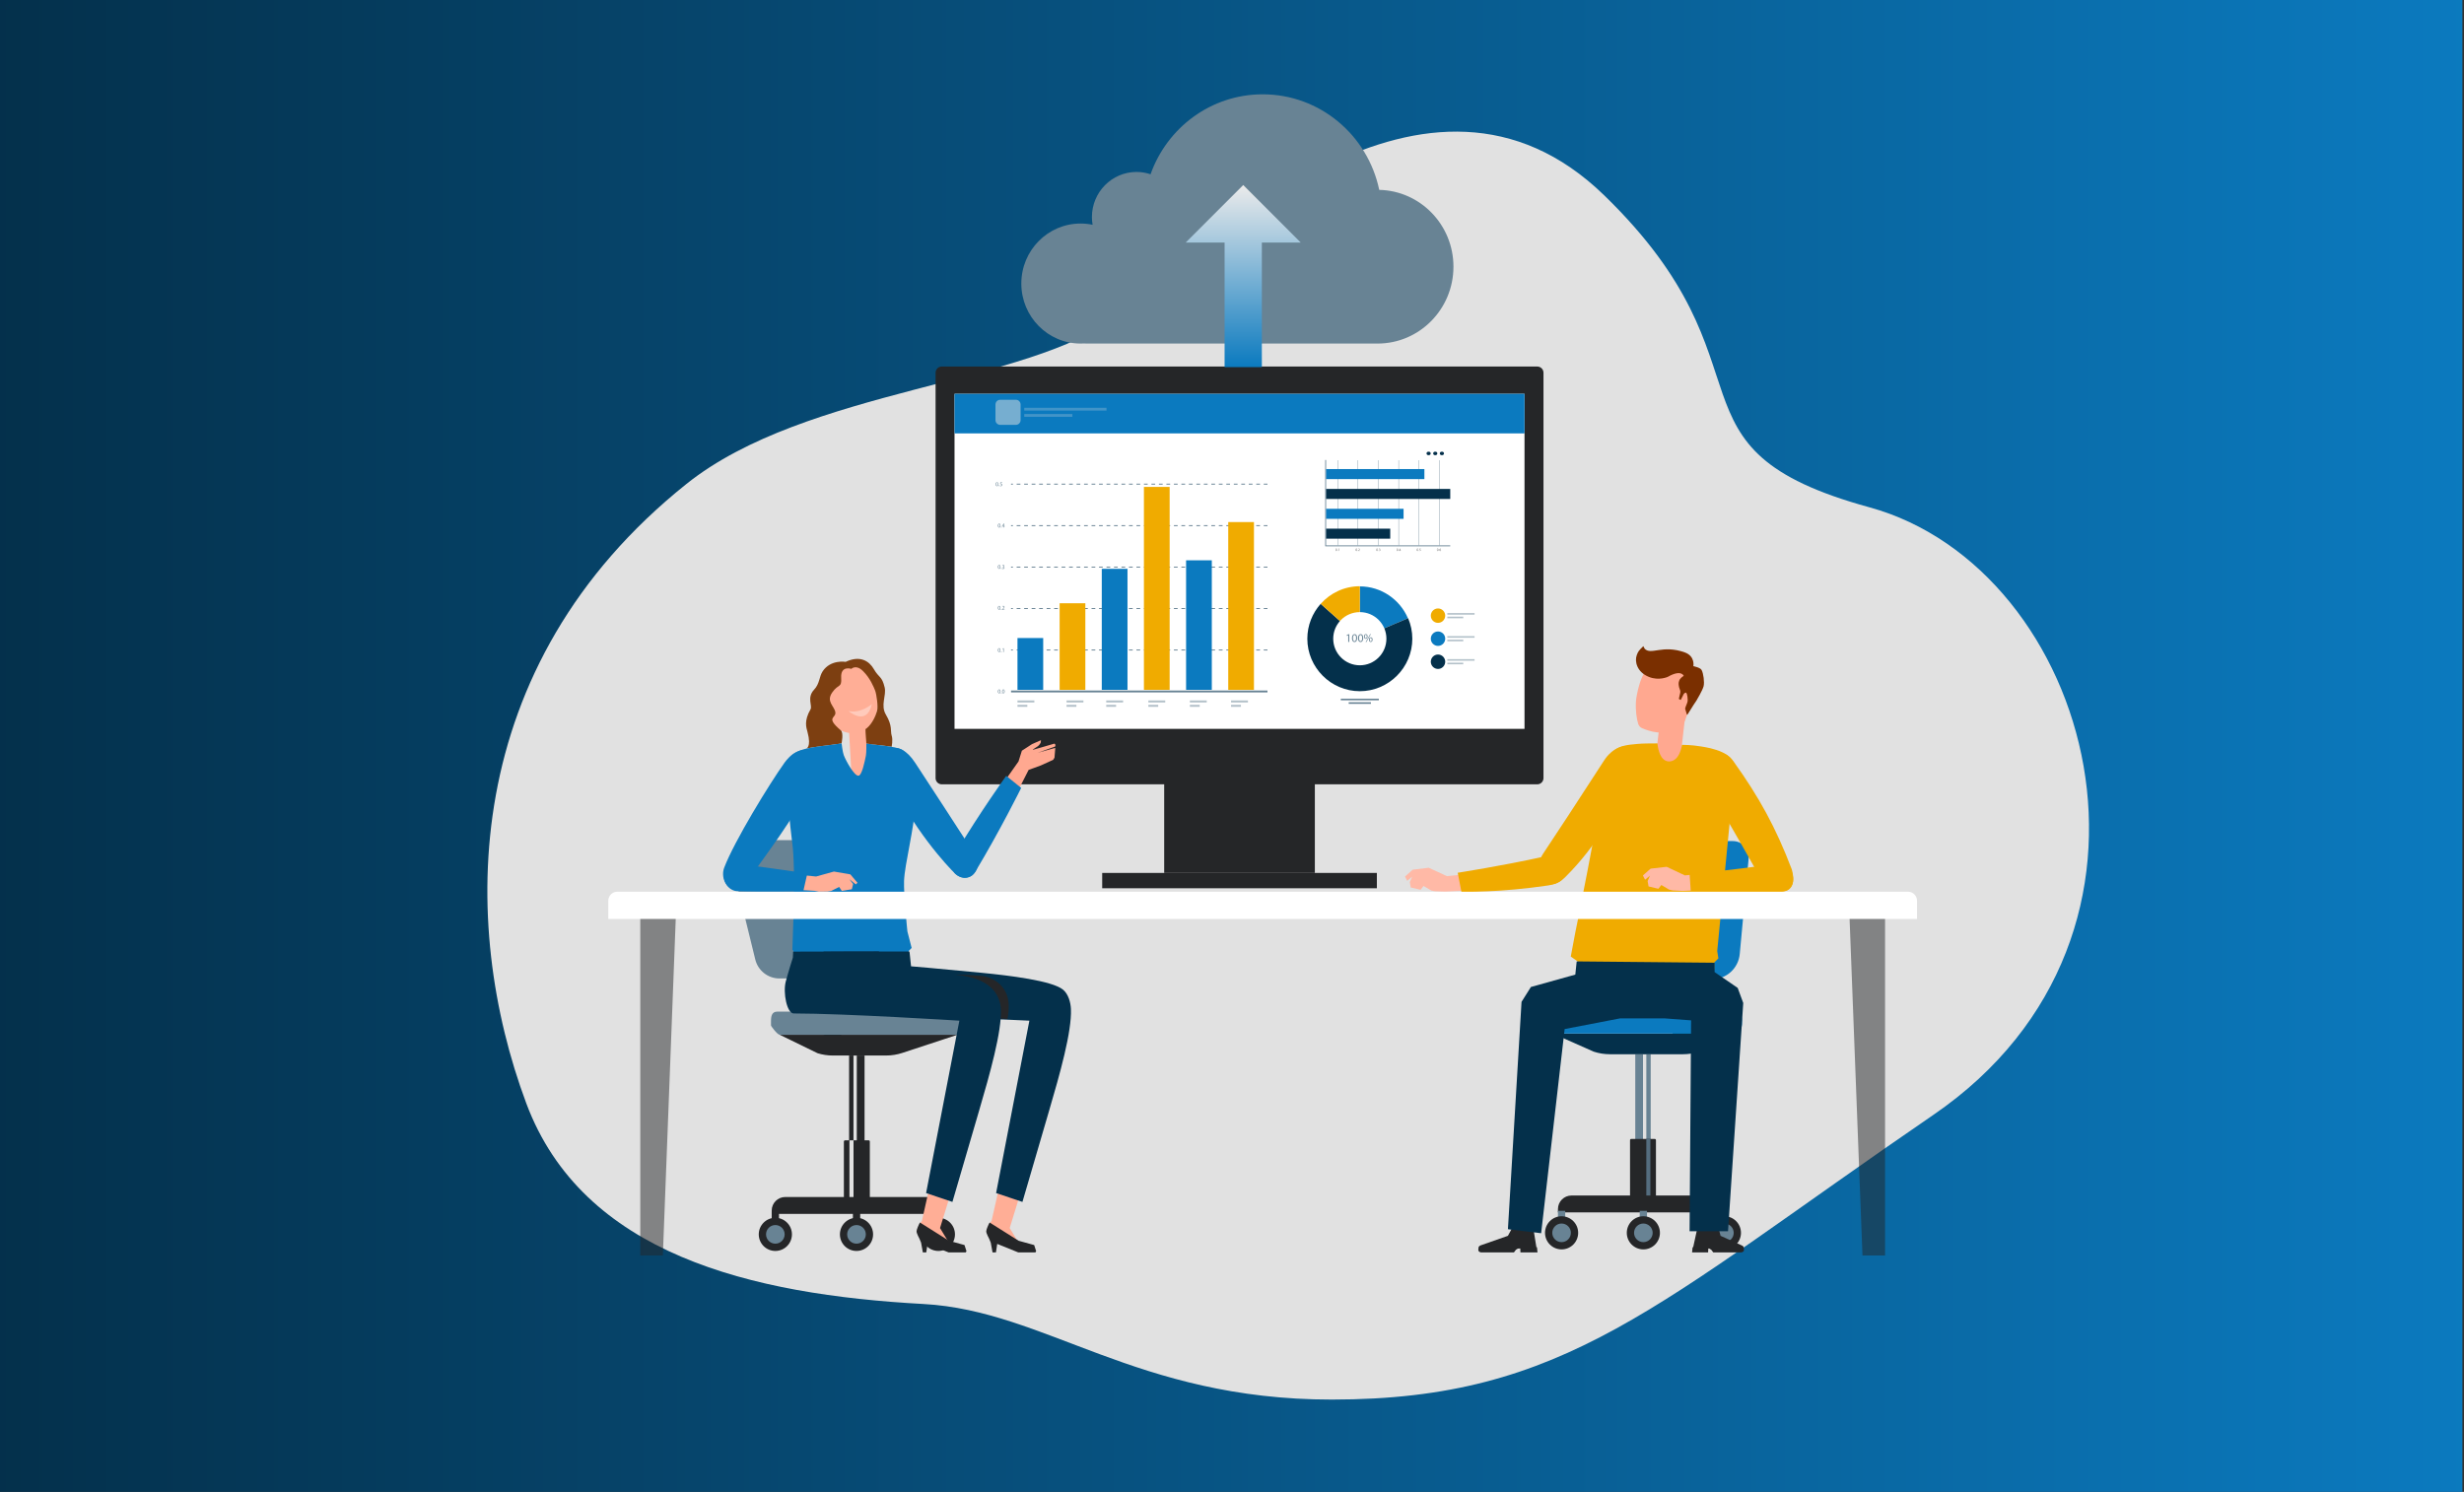 <?xml version="1.0" encoding="UTF-8" standalone="no"?>
<!DOCTYPE svg PUBLIC "-//W3C//DTD SVG 1.1//EN" "http://www.w3.org/Graphics/SVG/1.1/DTD/svg11.dtd">
<svg width="100%" height="100%" viewBox="0 0 1080 654" version="1.1" xmlns="http://www.w3.org/2000/svg" xmlns:xlink="http://www.w3.org/1999/xlink" xml:space="preserve" xmlns:serif="http://www.serif.com/" style="fill-rule:evenodd;clip-rule:evenodd;stroke-linejoin:round;stroke-miterlimit:2;">
    <rect x="0" y="0" width="1080" height="654" fill="#333333" stroke="none"/>
    <g transform="matrix(0.506,0,0,1.09,0,0)">
        <rect x="0" y="0" width="2133" height="600" style="fill:url(#_Linear1);"/>
    </g>
    <g transform="matrix(9.201,0,0,9.201,-6323.38,-2224.19)">
        <g transform="matrix(0.901,0,0,0.996,73.776,1.25)">
            <path d="M729.715,303.827C720.578,303.376 711.685,301.448 708.704,294.222C705.178,285.675 705.126,273.315 717.171,264.601C723.51,260.015 735.277,259.866 739.97,256.54C744.663,253.213 756.347,242.575 765.7,250.795C775.053,259.015 768.351,262.895 779.719,265.716C791.446,268.626 797.064,286.132 783.099,294.78C768.408,303.877 763.682,308.398 751.289,308.398C740.935,308.397 736.164,304.146 729.715,303.827Z" style="fill:rgb(225,225,225);fill-rule:nonzero;"/>
        </g>
        <g transform="matrix(0.762,0,0,0.762,179.892,73.881)">
            <g>
                <g>
                    <g>
                        <g>
                            <g transform="matrix(-1,-1.22465e-16,1.22465e-16,-1,1438.78,581.63)">
                                <rect x="718.908" y="286.275" width="0.966" height="9.081" style="fill:rgb(37,38,40);"/>
                            </g>
                            <g transform="matrix(-1,-1.22465e-16,1.22465e-16,-1,1438.57,581.63)">
                                <rect x="719.183" y="286.275" width="0.208" height="9.081" style="fill:rgb(225,225,225);"/>
                            </g>
                        </g>
                        <g>
                            <path d="M718.579,295.232L720.202,295.232L720.202,291.653C720.202,291.611 720.168,291.576 720.125,291.576L718.656,291.576C718.614,291.576 718.579,291.61 718.579,291.653L718.579,295.232Z" style="fill:rgb(37,38,40);fill-rule:nonzero;"/>
                            <g transform="matrix(-1,-1.22465e-16,1.22465e-16,-1,1438.11,586.809)">
                                <rect x="718.928" y="291.577" width="0.255" height="3.655" style="fill:rgb(225,225,225);"/>
                            </g>
                        </g>
                    </g>
                    <g>
                        <path d="M724.715,296.178L724.715,295.968C724.715,295.5 724.336,295.121 723.868,295.121L714.915,295.121C714.447,295.121 714.068,295.5 714.068,295.968L714.068,296.178L724.715,296.178Z" style="fill:rgb(37,38,40);fill-rule:nonzero;"/>
                        <g>
                            <g>
                                <g transform="matrix(-1,-1.22465e-16,1.22465e-16,-1,1448.97,593.315)">
                                    <rect x="724.259" y="296.081" width="0.455" height="1.154" style="fill:rgb(37,38,40);"/>
                                </g>
                                <g transform="matrix(-1,-1.22465e-16,1.22465e-16,-1,1428.59,593.315)">
                                    <rect x="714.068" y="296.081" width="0.455" height="1.154" style="fill:rgb(37,38,40);"/>
                                </g>
                                <g transform="matrix(-1,-1.22465e-16,1.22465e-16,-1,1438.74,593.315)">
                                    <rect x="719.141" y="296.081" width="0.455" height="1.154" style="fill:rgb(37,38,40);"/>
                                </g>
                            </g>
                            <g>
                                <path d="M713.258,297.457C713.258,298.03 713.722,298.494 714.295,298.494C714.868,298.494 715.332,298.03 715.332,297.457C715.332,296.884 714.868,296.42 714.295,296.42C713.723,296.42 713.258,296.884 713.258,297.457Z" style="fill:rgb(37,38,40);fill-rule:nonzero;"/>
                            </g>
                            <g>
                                <g>
                                    <path d="M713.713,297.457C713.713,297.779 713.974,298.039 714.295,298.039C714.616,298.039 714.877,297.778 714.877,297.457C714.877,297.135 714.616,296.874 714.295,296.874C713.974,296.874 713.713,297.135 713.713,297.457Z" style="fill:rgb(104,131,148);fill-rule:nonzero;"/>
                                </g>
                            </g>
                            <g>
                                <path d="M723.45,297.457C723.45,298.03 723.914,298.494 724.487,298.494C725.06,298.494 725.524,298.03 725.524,297.457C725.524,296.884 725.06,296.42 724.487,296.42C723.914,296.42 723.45,296.884 723.45,297.457Z" style="fill:rgb(37,38,40);fill-rule:nonzero;"/>
                            </g>
                            <g>
                                <path d="M723.905,297.457C723.905,297.779 724.166,298.039 724.487,298.039C724.809,298.039 725.069,297.778 725.069,297.457C725.069,297.135 724.808,296.874 724.487,296.874C724.165,296.875 723.905,297.135 723.905,297.457Z" style="fill:rgb(37,38,40);fill-rule:nonzero;"/>
                            </g>
                            <g>
                                <path d="M718.331,297.457C718.331,298.03 718.795,298.494 719.368,298.494C719.941,298.494 720.405,298.03 720.405,297.457C720.405,296.884 719.941,296.42 719.368,296.42C718.795,296.42 718.331,296.884 718.331,297.457Z" style="fill:rgb(37,38,40);fill-rule:nonzero;"/>
                            </g>
                            <g>
                                <path d="M718.786,297.457C718.786,297.779 719.047,298.039 719.368,298.039C719.69,298.039 719.951,297.778 719.951,297.457C719.951,297.135 719.69,296.874 719.368,296.874C719.046,296.875 718.786,297.135 718.786,297.457Z" style="fill:rgb(104,131,148);fill-rule:nonzero;"/>
                            </g>
                        </g>
                    </g>
                </g>
                <g>
                    <g>
                        <g>
                            <g>
                                <path d="M717.737,284.414L718.58,285.16L717.569,285.16L716.929,284.628C716.64,284.388 716.442,284.057 716.368,283.689C716.185,282.787 715.663,280.773 715.328,279.011C715.065,277.629 714.787,276.668 714.899,276.427C715.045,276.113 715.565,276.002 715.731,276.245C715.853,276.423 716.088,277.75 716.288,278.909C716.506,280.176 717.051,282.593 717.207,283.47C717.272,283.834 717.459,284.167 717.737,284.414Z" style="fill:rgb(0,72,100);fill-rule:nonzero;"/>
                            </g>
                            <g>
                                <g>
                                    <path d="M717.566,284.414L718.58,285.16L717.569,285.16L716.758,284.628C716.469,284.388 716.271,284.057 716.197,283.689C716.014,282.787 715.492,280.773 715.157,279.011C714.894,277.629 714.615,276.668 714.728,276.427C714.874,276.113 715.394,276.002 715.559,276.245C715.681,276.423 715.916,277.75 716.116,278.909C716.334,280.176 716.879,282.593 717.035,283.47C717.1,283.834 717.287,284.167 717.566,284.414Z" style="fill:rgb(0,97,130);fill-rule:nonzero;"/>
                                </g>
                            </g>
                        </g>
                        <g>
                            <g>
                                <path d="M717.532,281.457L714.552,281.457C713.824,281.457 713.193,280.952 713.033,280.241L711.571,274.275C711.411,273.43 711.982,272.808 713.044,272.808L716.754,272.808C717.751,272.808 718.351,272.943 718.459,273.816C718.644,275.313 718.6,275.931 719.049,280.241C719.127,280.966 718.261,281.457 717.532,281.457Z" style="fill:rgb(104,131,148);fill-rule:nonzero;"/>
                            </g>
                        </g>
                    </g>
                    <g>
                        <path d="M714.573,284.98L725.834,284.98C726.158,284.98 726.421,284.717 726.421,284.393L726.421,284.118C726.421,283.794 726.158,283.531 725.834,283.531L714.412,283.531C714.088,283.531 714.023,283.794 714.023,284.118L714.023,284.393C714.024,284.444 714.428,284.98 714.573,284.98Z" style="fill:rgb(104,131,148);fill-rule:nonzero;"/>
                        <path d="M717.891,286.275L721.216,286.275C721.562,286.275 721.905,286.22 722.233,286.112L725.674,284.98L714.573,284.98L716.937,286.132C717.246,286.227 717.568,286.275 717.891,286.275Z" style="fill:rgb(37,38,40);fill-rule:nonzero;"/>
                    </g>
                </g>
            </g>
            <g>
                <g>
                    <rect x="770.391" y="276.364" width="1.335" height="8.999" style="fill:rgb(0,97,130);"/>
                    <path d="M772.859,281.502L769.051,281.502C768.155,281.502 767.407,280.82 767.324,279.928L766.767,273.946C766.713,273.367 767.168,272.868 767.749,272.868L774.16,272.868C774.741,272.868 775.196,273.368 775.142,273.946L774.585,279.928C774.503,280.82 773.754,281.502 772.859,281.502Z" style="fill:rgb(11,122,191);fill-rule:nonzero;"/>
                </g>
                <g>
                    <g>
                        <g>
                            <rect x="768.054" y="286.194" width="0.965" height="9.069" style="fill:rgb(104,131,148);"/>
                            <rect x="768.537" y="286.194" width="0.208" height="9.069" style="fill:rgb(225,225,225);"/>
                        </g>
                        <g>
                            <path d="M769.347,295.14L767.727,295.14L767.727,291.566C767.727,291.524 767.761,291.49 767.804,291.49L769.271,291.49C769.313,291.49 769.347,291.524 769.347,291.566L769.347,295.14Z" style="fill:rgb(37,38,40);fill-rule:nonzero;"/>
                            <rect x="768.745" y="291.489" width="0.254" height="3.651" style="fill:rgb(84,109,127);"/>
                        </g>
                    </g>
                    <g>
                        <path d="M763.221,296.084L763.221,295.874C763.221,295.407 763.6,295.028 764.067,295.028L773.008,295.028C773.475,295.028 773.854,295.407 773.854,295.874L773.854,296.084L763.221,296.084Z" style="fill:rgb(37,38,40);fill-rule:nonzero;"/>
                        <g>
                            <g>
                                <g>
                                    <rect x="763.221" y="295.987" width="0.454" height="1.152" style="fill:rgb(104,131,148);"/>
                                    <rect x="773.399" y="295.987" width="0.454" height="1.152" style="fill:rgb(47,79,105);"/>
                                    <rect x="768.333" y="295.987" width="0.454" height="1.152" style="fill:rgb(104,131,148);"/>
                                </g>
                            </g>
                            <g>
                                <g>
                                    <path d="M774.662,297.361C774.662,297.933 774.198,298.397 773.626,298.397C773.054,298.397 772.59,297.933 772.59,297.361C772.59,296.789 773.054,296.325 773.626,296.325C774.198,296.325 774.662,296.789 774.662,297.361Z" style="fill:rgb(37,38,40);fill-rule:nonzero;"/>
                                </g>
                            </g>
                            <g>
                                <path d="M774.208,297.361C774.208,297.682 773.948,297.943 773.626,297.943C773.305,297.943 773.044,297.683 773.044,297.361C773.044,297.04 773.305,296.779 773.626,296.779C773.947,296.78 774.208,297.04 774.208,297.361Z" style="fill:rgb(104,131,148);fill-rule:nonzero;"/>
                            </g>
                            <g>
                                <g>
                                    <path d="M764.484,297.361C764.484,297.933 764.02,298.397 763.448,298.397C762.876,298.397 762.412,297.933 762.412,297.361C762.412,296.789 762.876,296.325 763.448,296.325C764.02,296.326 764.484,296.789 764.484,297.361Z" style="fill:rgb(37,38,40);fill-rule:nonzero;"/>
                                </g>
                            </g>
                            <g>
                                <path d="M764.029,297.361C764.029,297.682 763.769,297.943 763.447,297.943C763.126,297.943 762.865,297.683 762.865,297.361C762.865,297.04 763.125,296.779 763.447,296.779C763.769,296.78 764.029,297.04 764.029,297.361Z" style="fill:rgb(104,131,148);fill-rule:nonzero;"/>
                            </g>
                            <g>
                                <g>
                                    <path d="M769.596,297.361C769.596,297.933 769.132,298.397 768.56,298.397C767.988,298.397 767.524,297.933 767.524,297.361C767.524,296.789 767.988,296.325 768.56,296.325C769.132,296.326 769.596,296.789 769.596,297.361Z" style="fill:rgb(37,38,40);fill-rule:nonzero;"/>
                                </g>
                            </g>
                            <g>
                                <path d="M769.142,297.361C769.142,297.682 768.882,297.943 768.56,297.943C768.239,297.943 767.978,297.683 767.978,297.361C767.978,297.04 768.238,296.779 768.56,296.779C768.881,296.78 769.142,297.04 769.142,297.361Z" style="fill:rgb(104,131,148);fill-rule:nonzero;"/>
                            </g>
                        </g>
                    </g>
                    <g>
                        <path d="M771.039,286.194L766.466,286.194C766.121,286.194 765.778,286.139 765.45,286.031L762.905,284.901L774.169,284.901L771.992,286.051C771.683,286.146 771.362,286.194 771.039,286.194Z" style="fill:rgb(4,48,75);fill-rule:nonzero;"/>
                        <path d="M774.139,283.454L762.935,283.454C762.611,283.454 762.349,283.716 762.349,284.04L762.349,284.314C762.349,284.638 762.611,284.9 762.935,284.9L774.139,284.9C774.463,284.9 774.725,284.638 774.725,284.314L774.725,284.04C774.725,283.717 774.462,283.454 774.139,283.454Z" style="fill:rgb(11,122,191);fill-rule:nonzero;"/>
                    </g>
                </g>
            </g>
            <g>
                <g>
                    <g>
                        <path d="M763.699,275.099C765.696,273.106 766.733,271.077 767.963,268.686C768.54,267.563 768.2,267.26 767.713,266.992C767.365,266.8 766.607,267.049 766.109,267.821C764.153,270.851 763.336,272.078 762.281,273.673C761.837,274.345 762.02,275.128 762.396,275.421C762.899,275.815 763.461,275.336 763.699,275.099Z" style="fill:rgb(240,171,0);fill-rule:nonzero;"/>
                        <path d="M757.268,274.959L756.282,275.059L755.14,274.534L754.139,274.657L753.659,275.086L753.797,275.353L754.105,275.093L753.957,275.435L754.018,275.769L754.636,275.912L754.817,275.674L755.305,275.958L755.532,276.008L756.164,276.032L757.41,275.966L757.268,274.959Z" style="fill:rgb(255,185,166);fill-rule:nonzero;"/>
                        <path d="M757.187,276.049C757.187,276.049 759.668,276.081 762.616,275.64C762.931,275.593 763.252,275.482 763.434,275.322C763.686,275.102 763.734,274.736 763.67,274.408C763.565,273.865 763.1,273.672 762.3,273.848C759.675,274.427 756.955,274.847 756.955,274.847L757.187,276.049Z" style="fill:rgb(240,171,0);fill-rule:nonzero;"/>
                    </g>
                    <g>
                        <g>
                            <g>
                                <g>
                                    <g>
                                        <path d="M771.17,265.087L769.648,264.891L769.232,268.583L770.754,268.779L771.17,265.087Z" style="fill:rgb(255,168,144);fill-rule:nonzero;"/>
                                    </g>
                                </g>
                                <path id="XMLID_00000142134992469753990240000011167601015975817661_" d="M768.321,263.045C768.18,263.509 768.107,263.968 768.098,264.112C768.061,264.691 768.138,265.229 768.239,265.542C768.279,265.666 768.37,265.766 768.491,265.815C768.702,265.902 769.062,266.033 769.392,266.067C770.522,266.184 770.877,266.118 771.154,265.355C771.212,265.196 771.98,263.138 771.944,262.981C771.893,262.76 771.577,262.395 771.397,262.257C770.465,261.541 769.909,261.413 769.25,261.672C768.884,261.816 768.521,262.385 768.321,263.045Z" style="fill:rgb(255,168,144);fill-rule:nonzero;"/>
                            </g>
                        </g>
                        <g>
                            <path d="M770.091,262.597C770.937,262.115 771.085,262.538 771.085,262.538C771.085,262.538 770.97,262.595 770.861,262.728C770.817,262.781 770.785,262.874 770.772,262.936C770.754,263.02 770.774,263.195 770.793,263.246C770.852,263.407 770.891,263.503 770.862,263.607C770.828,263.729 770.815,263.827 770.779,263.979L770.898,264.044L771.09,263.66C771.09,263.66 771.185,263.573 771.22,263.584C771.316,263.615 771.345,264.037 771.325,264.136C771.296,264.277 771.195,264.453 771.17,264.586L771.285,264.97L771.318,264.959L771.703,264.345L771.878,264.084C771.878,264.084 772.272,263.425 772.328,263.178C772.385,262.93 772.32,262.391 772.199,262.167C772.117,262.015 771.686,261.931 771.686,261.931C771.686,261.931 771.809,261.306 771.149,261.07C769.747,260.568 769.046,261.258 768.644,260.842L768.557,260.68C768.259,260.97 768.23,261.019 768.147,261.242C768.005,261.624 768.147,262.3 768.912,262.605C769.539,262.855 770.091,262.597 770.091,262.597Z" style="fill:rgb(122,47,0);fill-rule:nonzero;"/>
                        </g>
                    </g>
                    <g>
                        <path d="M772.157,266.949C771.963,266.919 771.594,266.857 770.973,266.849C770.973,266.849 770.848,267.871 770.185,267.888C769.511,267.905 769.441,266.759 769.441,266.759C768.914,266.763 768.54,266.758 768.139,266.797C767.137,266.894 766.268,266.941 766.05,268.954C765.793,271.333 764.305,278.581 764.305,278.581L764.022,280.088L764.455,280.391L764.441,280.728L772.992,280.89L772.991,280.462L773.25,280.199L773.178,279.744L774.266,268.504C774.459,267.327 772.755,267.042 772.157,266.949Z" style="fill:rgb(240,171,0);fill-rule:nonzero;"/>
                    </g>
                    <g>
                        <path d="M772.14,274.919L771.154,275.012L770.017,274.476L769.014,274.59L768.531,275.016L768.666,275.283L768.977,275.027L768.826,275.367L768.884,275.702L769.5,275.849L769.684,275.613L770.169,275.901L770.396,275.953L771.027,275.983L772.275,275.927L772.14,274.919Z" style="fill:rgb(255,185,166);fill-rule:nonzero;"/>
                        <g>
                            <g>
                                <path d="M777.836,274.629C776.832,271.992 775.781,270.101 774.217,267.914C773.483,266.887 772.653,267.48 772.48,267.912C772.333,268.281 772.304,268.931 772.762,269.727C774.562,272.852 774.983,273.57 775.919,275.238C776.313,275.941 777.147,276.13 777.58,275.93C778.161,275.662 777.836,274.629 777.836,274.629Z" style="fill:rgb(240,171,0);fill-rule:nonzero;"/>
                                <path d="M771.528,276.06C771.528,276.06 773.834,276.148 776.814,276.076C777.132,276.068 777.5,276.04 777.666,275.862C777.849,275.665 777.949,275.499 777.926,275.166C777.889,274.615 777.539,274.178 776.729,274.3C774.129,274.689 771.451,274.936 771.451,274.936L771.528,276.06Z" style="fill:rgb(240,171,0);fill-rule:nonzero;"/>
                            </g>
                        </g>
                    </g>
                </g>
                <g>
                    <g>
                        <g>
                            <path d="M761.872,298.26L761.91,298.261L761.942,298.585L760.876,298.585L760.865,298.34L760.712,298.346L760.592,298.421L760.469,298.585L758.43,298.585C758.43,298.585 758.327,298.585 758.263,298.506C758.228,298.462 758.248,298.337 758.255,298.281C758.267,298.182 758.392,298.143 758.392,298.143L760.092,297.548L760.316,297.135L760.486,296.67L761.73,296.834L761.705,297.223L761.872,298.26Z" style="fill:rgb(37,38,40);fill-rule:nonzero;"/>
                        </g>
                        <g>
                            <path d="M771.675,298.26L771.637,298.261L771.605,298.585L772.608,298.585L772.619,298.34L772.687,298.346L772.807,298.421L772.93,298.585L774.662,298.585C774.662,298.585 774.765,298.585 774.829,298.506C774.864,298.462 774.844,298.337 774.837,298.281C774.824,298.182 774.7,298.143 774.7,298.143L773.387,297.548L773.232,296.961L773.219,296.67L771.96,296.67L771.952,296.988L771.675,298.26Z" style="fill:rgb(37,38,40);fill-rule:nonzero;"/>
                        </g>
                    </g>
                    <path d="M760.944,282.919L760.093,297.134L762.17,297.386L763.639,284.62L767.109,283.951L769.869,283.951L771.544,284.076L771.45,297.26L773.853,297.26L774.804,282.991L774.456,282.046L773.013,281.058L773.013,280.473L764.392,280.39L764.306,281.215L761.53,281.99L760.944,282.919Z" style="fill:rgb(4,48,75);fill-rule:nonzero;"/>
                </g>
            </g>
            <g transform="matrix(0.84,0,0,0.851,696.963,15.292)">
                <g>
                    <path d="M65.577,254.828C64.728,250.817 61.168,247.807 56.905,247.807C53.059,247.807 49.786,250.257 48.558,253.681C48.229,253.572 47.879,253.511 47.514,253.511C45.68,253.511 44.193,254.998 44.193,256.832C44.193,257.023 44.213,257.21 44.244,257.392C43.955,257.332 43.655,257.301 43.349,257.301C40.914,257.301 38.94,259.275 38.94,261.71C38.94,264.145 40.914,266.119 43.349,266.119C43.436,266.119 43.523,266.116 43.609,266.111C43.663,266.115 43.717,266.119 43.773,266.119L65.321,266.119C65.33,266.119 65.338,266.117 65.347,266.116C65.382,266.117 65.417,266.119 65.452,266.119C68.571,266.119 71.1,263.59 71.1,260.471C71.1,257.396 68.638,254.895 65.577,254.828Z" style="fill:rgb(104,131,148);fill-rule:nonzero;"/>
                </g>
            </g>
            <g transform="matrix(1.463,0,0,1.463,-343.965,-128.018)">
                <g>
                    <g>
                        <g>
                            <g>
                                <path d="M755.908,271.59L730.461,271.59C730.315,271.59 730.196,271.471 730.196,271.325L730.196,254C730.196,253.854 730.315,253.735 730.461,253.735L755.908,253.735C756.054,253.735 756.173,253.854 756.173,254L756.173,271.325C756.173,271.471 756.054,271.59 755.908,271.59Z" style="fill:rgb(37,38,40);fill-rule:nonzero;"/>
                            </g>
                        </g>
                        <g>
                            <g>
                                <rect x="739.965" y="271.054" width="6.438" height="4.323" style="fill:rgb(37,38,40);"/>
                            </g>
                            <rect x="737.316" y="275.377" width="11.737" height="0.655" style="fill:rgb(37,38,40);"/>
                        </g>
                    </g>
                    <g>
                        <rect x="731.006" y="254.901" width="24.356" height="14.319" style="fill:white;"/>
                        <g>
                            <rect x="731.006" y="254.901" width="24.356" height="1.691" style="fill:rgb(11,122,191);"/>
                            <g opacity="0.5">
                                <g>
                                    <path d="M733.627,256.228L732.958,256.228C732.846,256.228 732.756,256.137 732.756,256.026L732.756,255.357C732.756,255.245 732.847,255.155 732.958,255.155L733.627,255.155C733.739,255.155 733.829,255.246 733.829,255.357L733.829,256.026C733.829,256.138 733.738,256.228 733.627,256.228Z" style="fill:rgb(225,225,225);fill-rule:nonzero;"/>
                                    <g opacity="0.5">
                                        <rect x="733.986" y="255.764" width="2.055" height="0.121" style="fill:rgb(225,225,225);"/>
                                        <rect x="733.986" y="255.498" width="3.514" height="0.121" style="fill:rgb(225,225,225);"/>
                                    </g>
                                </g>
                            </g>
                        </g>
                    </g>
                </g>
                <g>
                    <g>
                        <path d="M751.28,257.376L751.248,257.376C751.208,257.376 751.175,257.409 751.175,257.449C751.175,257.489 751.208,257.522 751.248,257.522L751.28,257.522C751.32,257.522 751.353,257.489 751.353,257.449C751.353,257.408 751.32,257.376 751.28,257.376Z" style="fill:rgb(4,48,75);fill-rule:nonzero;"/>
                        <path d="M751.564,257.376L751.532,257.376C751.492,257.376 751.459,257.409 751.459,257.449C751.459,257.489 751.492,257.522 751.532,257.522L751.564,257.522C751.604,257.522 751.637,257.489 751.637,257.449C751.637,257.408 751.604,257.376 751.564,257.376Z" style="fill:rgb(4,48,75);fill-rule:nonzero;"/>
                        <path d="M751.743,257.449C751.743,257.489 751.776,257.522 751.816,257.522L751.848,257.522C751.889,257.522 751.921,257.489 751.921,257.449C751.921,257.408 751.888,257.376 751.848,257.376L751.816,257.376C751.775,257.376 751.743,257.408 751.743,257.449Z" style="fill:rgb(4,48,75);fill-rule:nonzero;"/>
                    </g>
                    <path d="M752.189,261.417L746.846,261.417L746.846,257.728L746.883,257.728L746.883,261.379L752.189,261.379L752.189,261.417Z" style="fill:rgb(104,131,148);fill-rule:nonzero;"/>
                    <g>
                        <rect x="747.371" y="257.74" width="0.015" height="3.639" style="fill:rgb(104,131,148);"/>
                        <rect x="748.239" y="257.74" width="0.015" height="3.639" style="fill:rgb(104,131,148);"/>
                        <rect x="749.109" y="257.74" width="0.015" height="3.639" style="fill:rgb(104,131,148);"/>
                        <rect x="749.977" y="257.74" width="0.015" height="3.639" style="fill:rgb(104,131,148);"/>
                        <rect x="750.844" y="257.74" width="0.015" height="3.639" style="fill:rgb(104,131,148);"/>
                        <rect x="751.712" y="257.74" width="0.015" height="3.639" style="fill:rgb(104,131,148);"/>
                    </g>
                    <g>
                        <rect x="746.883" y="260.664" width="2.741" height="0.428" style="fill:rgb(4,48,75);"/>
                        <rect x="746.883" y="259.815" width="3.311" height="0.429" style="fill:rgb(11,122,191);"/>
                        <rect x="746.883" y="258.117" width="4.201" height="0.429" style="fill:rgb(11,122,191);"/>
                        <rect x="746.883" y="258.966" width="5.306" height="0.428" style="fill:rgb(4,48,75);"/>
                    </g>
                    <g>
                        <g>
                            <g>
                                <path d="M747.355,261.566C747.355,261.6 747.342,261.619 747.32,261.619C747.3,261.619 747.287,261.601 747.286,261.567C747.286,261.533 747.301,261.514 747.321,261.514C747.343,261.514 747.355,261.533 747.355,261.566ZM747.301,261.567C747.301,261.593 747.309,261.608 747.322,261.608C747.336,261.608 747.343,261.592 747.343,261.566C747.343,261.541 747.337,261.525 747.323,261.525C747.309,261.525 747.301,261.54 747.301,261.567Z" style="fill:rgb(102,102,102);fill-rule:nonzero;"/>
                                <path d="M747.369,261.609C747.369,261.603 747.373,261.599 747.378,261.599C747.383,261.599 747.387,261.603 747.387,261.609C747.387,261.615 747.383,261.619 747.378,261.619C747.373,261.619 747.369,261.615 747.369,261.609Z" style="fill:rgb(102,102,102);fill-rule:nonzero;"/>
                                <path d="M747.43,261.529L747.412,261.538L747.409,261.528L747.431,261.516L747.443,261.516L747.443,261.617L747.43,261.617L747.43,261.529Z" style="fill:rgb(102,102,102);fill-rule:nonzero;"/>
                            </g>
                            <g>
                                <path d="M748.213,261.566C748.213,261.6 748.2,261.619 748.178,261.619C748.158,261.619 748.145,261.601 748.145,261.567C748.145,261.533 748.159,261.514 748.18,261.514C748.201,261.514 748.213,261.533 748.213,261.566ZM748.158,261.567C748.158,261.593 748.166,261.608 748.178,261.608C748.192,261.608 748.199,261.592 748.199,261.566C748.199,261.541 748.193,261.525 748.178,261.525C748.167,261.525 748.158,261.54 748.158,261.567Z" style="fill:rgb(102,102,102);fill-rule:nonzero;"/>
                                <path d="M748.226,261.609C748.226,261.603 748.23,261.599 748.235,261.599C748.24,261.599 748.244,261.603 748.244,261.609C748.244,261.615 748.241,261.619 748.235,261.619C748.23,261.619 748.226,261.615 748.226,261.609Z" style="fill:rgb(102,102,102);fill-rule:nonzero;"/>
                                <path d="M748.257,261.617L748.257,261.609L748.268,261.599C748.294,261.575 748.306,261.561 748.306,261.546C748.306,261.536 748.301,261.526 748.286,261.526C748.277,261.526 748.269,261.531 748.264,261.535L748.26,261.525C748.267,261.519 748.277,261.515 748.289,261.515C748.311,261.515 748.32,261.53 748.32,261.544C748.32,261.563 748.307,261.578 748.285,261.598L748.277,261.605L748.322,261.605L748.322,261.616L748.257,261.616L748.257,261.617Z" style="fill:rgb(102,102,102);fill-rule:nonzero;"/>
                            </g>
                            <g>
                                <path d="M749.094,261.566C749.094,261.6 749.081,261.619 749.059,261.619C749.039,261.619 749.026,261.601 749.026,261.567C749.026,261.533 749.041,261.514 749.061,261.514C749.082,261.514 749.094,261.533 749.094,261.566ZM749.039,261.567C749.039,261.593 749.047,261.608 749.06,261.608C749.074,261.608 749.081,261.592 749.081,261.566C749.081,261.541 749.075,261.525 749.06,261.525C749.048,261.525 749.039,261.54 749.039,261.567Z" style="fill:rgb(102,102,102);fill-rule:nonzero;"/>
                                <path d="M749.108,261.609C749.108,261.603 749.112,261.599 749.117,261.599C749.122,261.599 749.126,261.603 749.126,261.609C749.126,261.615 749.122,261.619 749.117,261.619C749.112,261.619 749.108,261.615 749.108,261.609Z" style="fill:rgb(102,102,102);fill-rule:nonzero;"/>
                                <path d="M749.142,261.602C749.146,261.604 749.155,261.608 749.164,261.608C749.182,261.608 749.187,261.597 749.187,261.588C749.187,261.574 749.174,261.568 749.161,261.568L749.153,261.568L749.153,261.558L749.161,261.558C749.171,261.558 749.184,261.553 749.184,261.541C749.184,261.533 749.179,261.526 749.166,261.526C749.158,261.526 749.15,261.53 749.146,261.533L749.142,261.523C749.147,261.519 749.158,261.515 749.168,261.515C749.188,261.515 749.197,261.527 749.197,261.539C749.197,261.549 749.191,261.558 749.178,261.563C749.19,261.566 749.2,261.575 749.2,261.589C749.2,261.605 749.187,261.619 749.163,261.619C749.152,261.619 749.142,261.615 749.137,261.612L749.142,261.602Z" style="fill:rgb(102,102,102);fill-rule:nonzero;"/>
                            </g>
                            <g>
                                <path d="M749.963,261.566C749.963,261.6 749.95,261.619 749.928,261.619C749.908,261.619 749.895,261.601 749.895,261.567C749.895,261.533 749.909,261.514 749.93,261.514C749.951,261.514 749.963,261.533 749.963,261.566ZM749.909,261.567C749.909,261.593 749.917,261.608 749.93,261.608C749.944,261.608 749.951,261.592 749.951,261.566C749.951,261.541 749.945,261.525 749.93,261.525C749.917,261.525 749.909,261.54 749.909,261.567Z" style="fill:rgb(102,102,102);fill-rule:nonzero;"/>
                                <path d="M749.977,261.609C749.977,261.603 749.981,261.599 749.986,261.599C749.991,261.599 749.995,261.603 749.995,261.609C749.995,261.615 749.992,261.619 749.986,261.619C749.981,261.619 749.977,261.615 749.977,261.609Z" style="fill:rgb(102,102,102);fill-rule:nonzero;"/>
                                <path d="M750.05,261.618L750.05,261.59L750.003,261.59L750.003,261.581L750.048,261.517L750.063,261.517L750.063,261.58L750.077,261.58L750.077,261.591L750.063,261.591L750.063,261.618L750.05,261.618ZM750.05,261.579L750.05,261.529C750.047,261.535 750.044,261.539 750.042,261.544L750.017,261.578L750.05,261.578L750.05,261.579Z" style="fill:rgb(102,102,102);fill-rule:nonzero;"/>
                            </g>
                            <g>
                                <path d="M750.824,261.566C750.824,261.6 750.811,261.619 750.789,261.619C750.769,261.619 750.756,261.601 750.756,261.567C750.756,261.533 750.771,261.514 750.791,261.514C750.813,261.514 750.824,261.533 750.824,261.566ZM750.77,261.567C750.77,261.593 750.778,261.608 750.791,261.608C750.805,261.608 750.812,261.592 750.812,261.566C750.812,261.541 750.806,261.525 750.791,261.525C750.778,261.525 750.77,261.54 750.77,261.567Z" style="fill:rgb(102,102,102);fill-rule:nonzero;"/>
                                <path d="M750.838,261.609C750.838,261.603 750.842,261.599 750.847,261.599C750.853,261.599 750.856,261.603 750.856,261.609C750.856,261.615 750.852,261.619 750.847,261.619C750.842,261.619 750.838,261.615 750.838,261.609Z" style="fill:rgb(102,102,102);fill-rule:nonzero;"/>
                                <path d="M750.929,261.528L750.89,261.528L750.886,261.554C750.888,261.554 750.891,261.553 750.894,261.553C750.902,261.553 750.91,261.555 750.916,261.558C750.924,261.562 750.93,261.571 750.93,261.584C750.93,261.604 750.914,261.618 750.892,261.618C750.881,261.618 750.871,261.615 750.867,261.612L750.87,261.602C750.874,261.604 750.882,261.608 750.892,261.608C750.905,261.608 750.916,261.6 750.916,261.586C750.916,261.573 750.907,261.564 750.887,261.564C750.881,261.564 750.877,261.565 750.873,261.565L750.88,261.517L750.928,261.517L750.928,261.528L750.929,261.528Z" style="fill:rgb(102,102,102);fill-rule:nonzero;"/>
                            </g>
                            <g>
                                <path d="M751.685,261.566C751.685,261.6 751.672,261.619 751.65,261.619C751.63,261.619 751.617,261.601 751.617,261.567C751.617,261.533 751.631,261.514 751.652,261.514C751.673,261.514 751.685,261.533 751.685,261.566ZM751.63,261.567C751.63,261.593 751.638,261.608 751.651,261.608C751.665,261.608 751.672,261.592 751.672,261.566C751.672,261.541 751.666,261.525 751.651,261.525C751.638,261.525 751.63,261.54 751.63,261.567Z" style="fill:rgb(102,102,102);fill-rule:nonzero;"/>
                                <path d="M751.698,261.609C751.698,261.603 751.702,261.599 751.707,261.599C751.712,261.599 751.716,261.603 751.716,261.609C751.716,261.615 751.712,261.619 751.707,261.619C751.702,261.619 751.698,261.615 751.698,261.609Z" style="fill:rgb(102,102,102);fill-rule:nonzero;"/>
                                <path d="M751.787,261.526C751.784,261.526 751.781,261.526 751.777,261.527C751.756,261.531 751.744,261.546 751.742,261.563C751.747,261.557 751.755,261.551 751.766,261.551C751.784,261.551 751.796,261.564 751.796,261.584C751.796,261.602 751.784,261.619 751.763,261.619C751.741,261.619 751.727,261.602 751.727,261.576C751.727,261.556 751.734,261.541 751.744,261.53C751.752,261.522 751.764,261.517 751.776,261.515C751.78,261.514 751.784,261.514 751.786,261.514L751.786,261.526L751.787,261.526ZM751.783,261.584C751.783,261.57 751.775,261.561 751.762,261.561C751.754,261.561 751.746,261.566 751.742,261.573C751.741,261.574 751.741,261.577 751.741,261.579C751.741,261.596 751.749,261.608 751.763,261.608C751.775,261.608 751.783,261.599 751.783,261.584Z" style="fill:rgb(102,102,102);fill-rule:nonzero;"/>
                            </g>
                        </g>
                    </g>
                </g>
                <g>
                    <g>
                        <g opacity="0.5">
                            <rect x="733.696" y="268.193" width="0.421" height="0.085" style="fill:rgb(104,131,148);"/>
                            <rect x="733.696" y="268.006" width="0.721" height="0.085" style="fill:rgb(104,131,148);"/>
                        </g>
                        <g opacity="0.5">
                            <rect x="735.793" y="268.193" width="0.421" height="0.085" style="fill:rgb(104,131,148);"/>
                            <rect x="735.793" y="268.006" width="0.721" height="0.085" style="fill:rgb(104,131,148);"/>
                        </g>
                        <g opacity="0.5">
                            <rect x="737.488" y="268.193" width="0.421" height="0.085" style="fill:rgb(104,131,148);"/>
                            <rect x="737.488" y="268.006" width="0.721" height="0.085" style="fill:rgb(104,131,148);"/>
                        </g>
                        <g opacity="0.5">
                            <rect x="739.289" y="268.193" width="0.421" height="0.085" style="fill:rgb(104,131,148);"/>
                            <rect x="739.289" y="268.006" width="0.721" height="0.085" style="fill:rgb(104,131,148);"/>
                        </g>
                        <g opacity="0.5">
                            <rect x="741.062" y="268.193" width="0.421" height="0.085" style="fill:rgb(104,131,148);"/>
                            <rect x="741.062" y="268.006" width="0.721" height="0.085" style="fill:rgb(104,131,148);"/>
                        </g>
                        <g opacity="0.5">
                            <rect x="742.823" y="268.193" width="0.421" height="0.085" style="fill:rgb(104,131,148);"/>
                            <rect x="742.823" y="268.006" width="0.721" height="0.085" style="fill:rgb(104,131,148);"/>
                        </g>
                    </g>
                    <g>
                        <g>
                            <g>
                                <rect x="733.421" y="260.514" width="0.08" height="0.04" style="fill:rgb(104,131,148);"/>
                                <path d="M744.379,260.554L744.219,260.554L744.219,260.514L744.379,260.514L744.379,260.554ZM744.059,260.554L743.899,260.554L743.899,260.514L744.059,260.514L744.059,260.554ZM743.739,260.554L743.579,260.554L743.579,260.514L743.739,260.514L743.739,260.554ZM743.419,260.554L743.259,260.554L743.259,260.514L743.419,260.514L743.419,260.554ZM743.1,260.554L742.94,260.554L742.94,260.514L743.1,260.514L743.1,260.554ZM742.779,260.554L742.619,260.554L742.619,260.514L742.779,260.514L742.779,260.554ZM742.46,260.554L742.3,260.554L742.3,260.514L742.46,260.514L742.46,260.554ZM742.14,260.554L741.98,260.554L741.98,260.514L742.14,260.514L742.14,260.554ZM741.82,260.554L741.66,260.554L741.66,260.514L741.82,260.514L741.82,260.554ZM741.5,260.554L741.34,260.554L741.34,260.514L741.5,260.514L741.5,260.554ZM741.18,260.554L741.02,260.554L741.02,260.514L741.18,260.514L741.18,260.554ZM740.86,260.554L740.7,260.554L740.7,260.514L740.86,260.514L740.86,260.554ZM740.54,260.554L740.38,260.554L740.38,260.514L740.54,260.514L740.54,260.554ZM740.22,260.554L740.06,260.554L740.06,260.514L740.22,260.514L740.22,260.554ZM739.9,260.554L739.74,260.554L739.74,260.514L739.9,260.514L739.9,260.554ZM739.58,260.554L739.42,260.554L739.42,260.514L739.58,260.514L739.58,260.554ZM739.26,260.554L739.1,260.554L739.1,260.514L739.26,260.514L739.26,260.554ZM738.94,260.554L738.78,260.554L738.78,260.514L738.94,260.514L738.94,260.554ZM738.62,260.554L738.46,260.554L738.46,260.514L738.62,260.514L738.62,260.554ZM738.3,260.554L738.14,260.554L738.14,260.514L738.3,260.514L738.3,260.554ZM737.98,260.554L737.82,260.554L737.82,260.514L737.98,260.514L737.98,260.554ZM737.66,260.554L737.5,260.554L737.5,260.514L737.66,260.514L737.66,260.554ZM737.34,260.554L737.18,260.554L737.18,260.514L737.34,260.514L737.34,260.554ZM737.021,260.554L736.861,260.554L736.861,260.514L737.021,260.514L737.021,260.554ZM736.701,260.554L736.541,260.554L736.541,260.514L736.701,260.514L736.701,260.554ZM736.381,260.554L736.221,260.554L736.221,260.514L736.381,260.514L736.381,260.554ZM736.061,260.554L735.901,260.554L735.901,260.514L736.061,260.514L736.061,260.554ZM735.741,260.554L735.581,260.554L735.581,260.514L735.741,260.514L735.741,260.554ZM735.421,260.554L735.261,260.554L735.261,260.514L735.421,260.514L735.421,260.554ZM735.101,260.554L734.941,260.554L734.941,260.514L735.101,260.514L735.101,260.554ZM734.781,260.554L734.621,260.554L734.621,260.514L734.781,260.514L734.781,260.554ZM734.461,260.554L734.301,260.554L734.301,260.514L734.461,260.514L734.461,260.554ZM734.141,260.554L733.981,260.554L733.981,260.514L734.141,260.514L734.141,260.554ZM733.821,260.554L733.661,260.554L733.661,260.514L733.821,260.514L733.821,260.554Z" style="fill:rgb(104,131,148);fill-rule:nonzero;"/>
                            </g>
                            <g>
                                <rect x="733.421" y="258.741" width="0.08" height="0.04" style="fill:rgb(104,131,148);"/>
                                <path d="M744.379,258.781L744.219,258.781L744.219,258.741L744.379,258.741L744.379,258.781ZM744.059,258.781L743.899,258.781L743.899,258.741L744.059,258.741L744.059,258.781ZM743.739,258.781L743.579,258.781L743.579,258.741L743.739,258.741L743.739,258.781ZM743.419,258.781L743.259,258.781L743.259,258.741L743.419,258.741L743.419,258.781ZM743.1,258.781L742.94,258.781L742.94,258.741L743.1,258.741L743.1,258.781ZM742.779,258.781L742.619,258.781L742.619,258.741L742.779,258.741L742.779,258.781ZM742.46,258.781L742.3,258.781L742.3,258.741L742.46,258.741L742.46,258.781ZM742.14,258.781L741.98,258.781L741.98,258.741L742.14,258.741L742.14,258.781ZM741.82,258.781L741.66,258.781L741.66,258.741L741.82,258.741L741.82,258.781ZM741.5,258.781L741.34,258.781L741.34,258.741L741.5,258.741L741.5,258.781ZM741.18,258.781L741.02,258.781L741.02,258.741L741.18,258.741L741.18,258.781ZM740.86,258.781L740.7,258.781L740.7,258.741L740.86,258.741L740.86,258.781ZM740.54,258.781L740.38,258.781L740.38,258.741L740.54,258.741L740.54,258.781ZM740.22,258.781L740.06,258.781L740.06,258.741L740.22,258.741L740.22,258.781ZM739.9,258.781L739.74,258.781L739.74,258.741L739.9,258.741L739.9,258.781ZM739.58,258.781L739.42,258.781L739.42,258.741L739.58,258.741L739.58,258.781ZM739.26,258.781L739.1,258.781L739.1,258.741L739.26,258.741L739.26,258.781ZM738.94,258.781L738.78,258.781L738.78,258.741L738.94,258.741L738.94,258.781ZM738.62,258.781L738.46,258.781L738.46,258.741L738.62,258.741L738.62,258.781ZM738.3,258.781L738.14,258.781L738.14,258.741L738.3,258.741L738.3,258.781ZM737.98,258.781L737.82,258.781L737.82,258.741L737.98,258.741L737.98,258.781ZM737.66,258.781L737.5,258.781L737.5,258.741L737.66,258.741L737.66,258.781ZM737.34,258.781L737.18,258.781L737.18,258.741L737.34,258.741L737.34,258.781ZM737.021,258.781L736.861,258.781L736.861,258.741L737.021,258.741L737.021,258.781ZM736.701,258.781L736.541,258.781L736.541,258.741L736.701,258.741L736.701,258.781ZM736.381,258.781L736.221,258.781L736.221,258.741L736.381,258.741L736.381,258.781ZM736.061,258.781L735.901,258.781L735.901,258.741L736.061,258.741L736.061,258.781ZM735.741,258.781L735.581,258.781L735.581,258.741L735.741,258.741L735.741,258.781ZM735.421,258.781L735.261,258.781L735.261,258.741L735.421,258.741L735.421,258.781ZM735.101,258.781L734.941,258.781L734.941,258.741L735.101,258.741L735.101,258.781ZM734.781,258.781L734.621,258.781L734.621,258.741L734.781,258.741L734.781,258.781ZM734.461,258.781L734.301,258.781L734.301,258.741L734.461,258.741L734.461,258.781ZM734.141,258.781L733.981,258.781L733.981,258.741L734.141,258.741L734.141,258.781ZM733.821,258.781L733.661,258.781L733.661,258.741L733.821,258.741L733.821,258.781Z" style="fill:rgb(104,131,148);fill-rule:nonzero;"/>
                            </g>
                            <g>
                                <rect x="733.421" y="262.286" width="0.08" height="0.04" style="fill:rgb(104,131,148);"/>
                                <path d="M744.379,262.326L744.219,262.326L744.219,262.286L744.379,262.286L744.379,262.326ZM744.059,262.326L743.899,262.326L743.899,262.286L744.059,262.286L744.059,262.326ZM743.739,262.326L743.579,262.326L743.579,262.286L743.739,262.286L743.739,262.326ZM743.419,262.326L743.259,262.326L743.259,262.286L743.419,262.286L743.419,262.326ZM743.1,262.326L742.94,262.326L742.94,262.286L743.1,262.286L743.1,262.326ZM742.779,262.326L742.619,262.326L742.619,262.286L742.779,262.286L742.779,262.326ZM742.46,262.326L742.3,262.326L742.3,262.286L742.46,262.286L742.46,262.326ZM742.14,262.326L741.98,262.326L741.98,262.286L742.14,262.286L742.14,262.326ZM741.82,262.326L741.66,262.326L741.66,262.286L741.82,262.286L741.82,262.326ZM741.5,262.326L741.34,262.326L741.34,262.286L741.5,262.286L741.5,262.326ZM741.18,262.326L741.02,262.326L741.02,262.286L741.18,262.286L741.18,262.326ZM740.86,262.326L740.7,262.326L740.7,262.286L740.86,262.286L740.86,262.326ZM740.54,262.326L740.38,262.326L740.38,262.286L740.54,262.286L740.54,262.326ZM740.22,262.326L740.06,262.326L740.06,262.286L740.22,262.286L740.22,262.326ZM739.9,262.326L739.74,262.326L739.74,262.286L739.9,262.286L739.9,262.326ZM739.58,262.326L739.42,262.326L739.42,262.286L739.58,262.286L739.58,262.326ZM739.26,262.326L739.1,262.326L739.1,262.286L739.26,262.286L739.26,262.326ZM738.94,262.326L738.78,262.326L738.78,262.286L738.94,262.286L738.94,262.326ZM738.62,262.326L738.46,262.326L738.46,262.286L738.62,262.286L738.62,262.326ZM738.3,262.326L738.14,262.326L738.14,262.286L738.3,262.286L738.3,262.326ZM737.98,262.326L737.82,262.326L737.82,262.286L737.98,262.286L737.98,262.326ZM737.66,262.326L737.5,262.326L737.5,262.286L737.66,262.286L737.66,262.326ZM737.34,262.326L737.18,262.326L737.18,262.286L737.34,262.286L737.34,262.326ZM737.021,262.326L736.861,262.326L736.861,262.286L737.021,262.286L737.021,262.326ZM736.701,262.326L736.541,262.326L736.541,262.286L736.701,262.286L736.701,262.326ZM736.381,262.326L736.221,262.326L736.221,262.286L736.381,262.286L736.381,262.326ZM736.061,262.326L735.901,262.326L735.901,262.286L736.061,262.286L736.061,262.326ZM735.741,262.326L735.581,262.326L735.581,262.286L735.741,262.286L735.741,262.326ZM735.421,262.326L735.261,262.326L735.261,262.286L735.421,262.286L735.421,262.326ZM735.101,262.326L734.941,262.326L734.941,262.286L735.101,262.286L735.101,262.326ZM734.781,262.326L734.621,262.326L734.621,262.286L734.781,262.286L734.781,262.326ZM734.461,262.326L734.301,262.326L734.301,262.286L734.461,262.286L734.461,262.326ZM734.141,262.326L733.981,262.326L733.981,262.286L734.141,262.286L734.141,262.326ZM733.821,262.326L733.661,262.326L733.661,262.286L733.821,262.286L733.821,262.326Z" style="fill:rgb(104,131,148);fill-rule:nonzero;"/>
                            </g>
                            <g>
                                <rect x="733.421" y="264.058" width="0.08" height="0.04" style="fill:rgb(104,131,148);"/>
                                <path d="M744.379,264.098L744.219,264.098L744.219,264.058L744.379,264.058L744.379,264.098ZM744.059,264.098L743.899,264.098L743.899,264.058L744.059,264.058L744.059,264.098ZM743.739,264.098L743.579,264.098L743.579,264.058L743.739,264.058L743.739,264.098ZM743.419,264.098L743.259,264.098L743.259,264.058L743.419,264.058L743.419,264.098ZM743.1,264.098L742.94,264.098L742.94,264.058L743.1,264.058L743.1,264.098ZM742.779,264.098L742.619,264.098L742.619,264.058L742.779,264.058L742.779,264.098ZM742.46,264.098L742.3,264.098L742.3,264.058L742.46,264.058L742.46,264.098ZM742.14,264.098L741.98,264.098L741.98,264.058L742.14,264.058L742.14,264.098ZM741.82,264.098L741.66,264.098L741.66,264.058L741.82,264.058L741.82,264.098ZM741.5,264.098L741.34,264.098L741.34,264.058L741.5,264.058L741.5,264.098ZM741.18,264.098L741.02,264.098L741.02,264.058L741.18,264.058L741.18,264.098ZM740.86,264.098L740.7,264.098L740.7,264.058L740.86,264.058L740.86,264.098ZM740.54,264.098L740.38,264.098L740.38,264.058L740.54,264.058L740.54,264.098ZM740.22,264.098L740.06,264.098L740.06,264.058L740.22,264.058L740.22,264.098ZM739.9,264.098L739.74,264.098L739.74,264.058L739.9,264.058L739.9,264.098ZM739.58,264.098L739.42,264.098L739.42,264.058L739.58,264.058L739.58,264.098ZM739.26,264.098L739.1,264.098L739.1,264.058L739.26,264.058L739.26,264.098ZM738.94,264.098L738.78,264.098L738.78,264.058L738.94,264.058L738.94,264.098ZM738.62,264.098L738.46,264.098L738.46,264.058L738.62,264.058L738.62,264.098ZM738.3,264.098L738.14,264.098L738.14,264.058L738.3,264.058L738.3,264.098ZM737.98,264.098L737.82,264.098L737.82,264.058L737.98,264.058L737.98,264.098ZM737.66,264.098L737.5,264.098L737.5,264.058L737.66,264.058L737.66,264.098ZM737.34,264.098L737.18,264.098L737.18,264.058L737.34,264.058L737.34,264.098ZM737.021,264.098L736.861,264.098L736.861,264.058L737.021,264.058L737.021,264.098ZM736.701,264.098L736.541,264.098L736.541,264.058L736.701,264.058L736.701,264.098ZM736.381,264.098L736.221,264.098L736.221,264.058L736.381,264.058L736.381,264.098ZM736.061,264.098L735.901,264.098L735.901,264.058L736.061,264.058L736.061,264.098ZM735.741,264.098L735.581,264.098L735.581,264.058L735.741,264.058L735.741,264.098ZM735.421,264.098L735.261,264.098L735.261,264.058L735.421,264.058L735.421,264.098ZM735.101,264.098L734.941,264.098L734.941,264.058L735.101,264.058L735.101,264.098ZM734.781,264.098L734.621,264.098L734.621,264.058L734.781,264.058L734.781,264.098ZM734.461,264.098L734.301,264.098L734.301,264.058L734.461,264.058L734.461,264.098ZM734.141,264.098L733.981,264.098L733.981,264.058L734.141,264.058L734.141,264.098ZM733.821,264.098L733.661,264.098L733.661,264.058L733.821,264.058L733.821,264.098Z" style="fill:rgb(104,131,148);fill-rule:nonzero;"/>
                            </g>
                            <g>
                                <rect x="733.421" y="265.83" width="0.08" height="0.04" style="fill:rgb(104,131,148);"/>
                                <path d="M744.379,265.87L744.219,265.87L744.219,265.83L744.379,265.83L744.379,265.87ZM744.059,265.87L743.899,265.87L743.899,265.83L744.059,265.83L744.059,265.87ZM743.739,265.87L743.579,265.87L743.579,265.83L743.739,265.83L743.739,265.87ZM743.419,265.87L743.259,265.87L743.259,265.83L743.419,265.83L743.419,265.87ZM743.1,265.87L742.94,265.87L742.94,265.83L743.1,265.83L743.1,265.87ZM742.779,265.87L742.619,265.87L742.619,265.83L742.779,265.83L742.779,265.87ZM742.46,265.87L742.3,265.87L742.3,265.83L742.46,265.83L742.46,265.87ZM742.14,265.87L741.98,265.87L741.98,265.83L742.14,265.83L742.14,265.87ZM741.82,265.87L741.66,265.87L741.66,265.83L741.82,265.83L741.82,265.87ZM741.5,265.87L741.34,265.87L741.34,265.83L741.5,265.83L741.5,265.87ZM741.18,265.87L741.02,265.87L741.02,265.83L741.18,265.83L741.18,265.87ZM740.86,265.87L740.7,265.87L740.7,265.83L740.86,265.83L740.86,265.87ZM740.54,265.87L740.38,265.87L740.38,265.83L740.54,265.83L740.54,265.87ZM740.22,265.87L740.06,265.87L740.06,265.83L740.22,265.83L740.22,265.87ZM739.9,265.87L739.74,265.87L739.74,265.83L739.9,265.83L739.9,265.87ZM739.58,265.87L739.42,265.87L739.42,265.83L739.58,265.83L739.58,265.87ZM739.26,265.87L739.1,265.87L739.1,265.83L739.26,265.83L739.26,265.87ZM738.94,265.87L738.78,265.87L738.78,265.83L738.94,265.83L738.94,265.87ZM738.62,265.87L738.46,265.87L738.46,265.83L738.62,265.83L738.62,265.87ZM738.3,265.87L738.14,265.87L738.14,265.83L738.3,265.83L738.3,265.87ZM737.98,265.87L737.82,265.87L737.82,265.83L737.98,265.83L737.98,265.87ZM737.66,265.87L737.5,265.87L737.5,265.83L737.66,265.83L737.66,265.87ZM737.34,265.87L737.18,265.87L737.18,265.83L737.34,265.83L737.34,265.87ZM737.021,265.87L736.861,265.87L736.861,265.83L737.021,265.83L737.021,265.87ZM736.701,265.87L736.541,265.87L736.541,265.83L736.701,265.83L736.701,265.87ZM736.381,265.87L736.221,265.87L736.221,265.83L736.381,265.83L736.381,265.87ZM736.061,265.87L735.901,265.87L735.901,265.83L736.061,265.83L736.061,265.87ZM735.741,265.87L735.581,265.87L735.581,265.83L735.741,265.83L735.741,265.87ZM735.421,265.87L735.261,265.87L735.261,265.83L735.421,265.83L735.421,265.87ZM735.101,265.87L734.941,265.87L734.941,265.83L735.101,265.83L735.101,265.87ZM734.781,265.87L734.621,265.87L734.621,265.83L734.781,265.83L734.781,265.87ZM734.461,265.87L734.301,265.87L734.301,265.83L734.461,265.83L734.461,265.87ZM734.141,265.87L733.981,265.87L733.981,265.83L734.141,265.83L734.141,265.87ZM733.821,265.87L733.661,265.87L733.661,265.83L733.821,265.83L733.821,265.87Z" style="fill:rgb(104,131,148);fill-rule:nonzero;"/>
                            </g>
                            <g>
                                <rect x="733.421" y="267.582" width="10.958" height="0.08" style="fill:rgb(104,131,148);"/>
                            </g>
                        </g>
                        <g>
                            <g>
                                <g>
                                    <path d="M732.969,267.618C732.969,267.673 732.949,267.703 732.913,267.703C732.881,267.703 732.86,267.673 732.859,267.62C732.859,267.566 732.882,267.536 732.915,267.536C732.949,267.536 732.969,267.567 732.969,267.618ZM732.881,267.621C732.881,267.663 732.894,267.687 732.914,267.687C732.936,267.687 732.947,267.661 732.947,267.619C732.947,267.579 732.937,267.553 732.914,267.553C732.895,267.553 732.881,267.577 732.881,267.621Z" style="fill:rgb(104,131,148);fill-rule:nonzero;"/>
                                    <path d="M732.991,267.688C732.991,267.679 732.997,267.672 733.006,267.672C733.015,267.672 733.021,267.679 733.021,267.688C733.021,267.697 733.015,267.704 733.006,267.704C732.997,267.704 732.991,267.697 732.991,267.688Z" style="fill:rgb(104,131,148);fill-rule:nonzero;"/>
                                    <path d="M733.148,267.618C733.148,267.673 733.128,267.703 733.092,267.703C733.06,267.703 733.039,267.673 733.038,267.62C733.038,267.566 733.061,267.536 733.094,267.536C733.129,267.536 733.148,267.567 733.148,267.618ZM733.06,267.621C733.06,267.663 733.073,267.687 733.093,267.687C733.116,267.687 733.126,267.661 733.126,267.619C733.126,267.579 733.116,267.553 733.093,267.553C733.074,267.553 733.06,267.577 733.06,267.621Z" style="fill:rgb(104,131,148);fill-rule:nonzero;"/>
                                </g>
                            </g>
                            <g>
                                <g>
                                    <path d="M732.969,264.047C732.969,264.102 732.949,264.132 732.913,264.132C732.881,264.132 732.86,264.102 732.859,264.049C732.859,263.995 732.882,263.965 732.915,263.965C732.949,263.965 732.969,263.995 732.969,264.047ZM732.881,264.049C732.881,264.091 732.894,264.115 732.914,264.115C732.936,264.115 732.947,264.089 732.947,264.047C732.947,264.007 732.937,263.981 732.914,263.981C732.895,263.982 732.881,264.005 732.881,264.049Z" style="fill:rgb(104,131,148);fill-rule:nonzero;"/>
                                    <path d="M732.991,264.116C732.991,264.107 732.997,264.1 733.006,264.1C733.015,264.1 733.021,264.106 733.021,264.116C733.021,264.125 733.015,264.132 733.006,264.132C732.997,264.132 732.991,264.125 732.991,264.116Z" style="fill:rgb(104,131,148);fill-rule:nonzero;"/>
                                    <path d="M733.041,264.129L733.041,264.116L733.058,264.099C733.099,264.06 733.118,264.039 733.118,264.014C733.118,263.998 733.11,263.982 733.086,263.982C733.071,263.982 733.059,263.989 733.052,263.996L733.045,263.981C733.056,263.971 733.072,263.964 733.091,263.964C733.126,263.964 733.141,263.988 733.141,264.011C733.141,264.041 733.119,264.065 733.085,264.098L733.072,264.11L733.072,264.111L733.145,264.111L733.145,264.129L733.041,264.129Z" style="fill:rgb(104,131,148);fill-rule:nonzero;"/>
                                </g>
                            </g>
                            <g>
                                <g>
                                    <path d="M732.969,262.297C732.969,262.352 732.949,262.382 732.913,262.382C732.881,262.382 732.86,262.352 732.859,262.299C732.859,262.245 732.882,262.215 732.915,262.215C732.949,262.215 732.969,262.246 732.969,262.297ZM732.881,262.3C732.881,262.342 732.894,262.366 732.914,262.366C732.936,262.366 732.947,262.34 732.947,262.298C732.947,262.258 732.937,262.232 732.914,262.232C732.895,262.232 732.881,262.256 732.881,262.3Z" style="fill:rgb(104,131,148);fill-rule:nonzero;"/>
                                    <path d="M732.991,262.367C732.991,262.358 732.997,262.351 733.006,262.351C733.015,262.351 733.021,262.357 733.021,262.367C733.021,262.376 733.015,262.383 733.006,262.383C732.997,262.383 732.991,262.376 732.991,262.367Z" style="fill:rgb(104,131,148);fill-rule:nonzero;"/>
                                    <path d="M733.046,262.355C733.052,262.359 733.067,262.365 733.082,262.365C733.11,262.365 733.119,262.347 733.119,262.334C733.119,262.311 733.098,262.301 733.077,262.301L733.065,262.301L733.065,262.285L733.077,262.285C733.093,262.285 733.113,262.277 733.113,262.258C733.113,262.245 733.105,262.234 733.085,262.234C733.072,262.234 733.06,262.24 733.053,262.245L733.047,262.229C733.056,262.223 733.072,262.217 733.089,262.217C733.121,262.217 733.135,262.236 733.135,262.256C733.135,262.273 733.125,262.287 733.105,262.294C733.125,262.298 733.141,262.313 733.141,262.336C733.141,262.362 733.121,262.385 733.082,262.385C733.064,262.385 733.048,262.379 733.04,262.374L733.046,262.355Z" style="fill:rgb(104,131,148);fill-rule:nonzero;"/>
                                </g>
                            </g>
                            <g>
                                <g>
                                    <path d="M732.969,260.531C732.969,260.586 732.949,260.616 732.913,260.616C732.881,260.616 732.86,260.586 732.859,260.533C732.859,260.479 732.882,260.449 732.915,260.449C732.949,260.449 732.969,260.479 732.969,260.531ZM732.881,260.533C732.881,260.575 732.894,260.599 732.914,260.599C732.936,260.599 732.947,260.573 732.947,260.532C732.947,260.492 732.937,260.466 732.914,260.466C732.895,260.466 732.881,260.489 732.881,260.533Z" style="fill:rgb(104,131,148);fill-rule:nonzero;"/>
                                    <path d="M732.991,260.601C732.991,260.592 732.997,260.585 733.006,260.585C733.015,260.585 733.021,260.591 733.021,260.601C733.021,260.61 733.015,260.617 733.006,260.617C732.997,260.616 732.991,260.61 732.991,260.601Z" style="fill:rgb(104,131,148);fill-rule:nonzero;"/>
                                    <path d="M733.109,260.614L733.109,260.57L733.034,260.57L733.034,260.556L733.106,260.452L733.13,260.452L733.13,260.553L733.153,260.553L733.153,260.57L733.13,260.57L733.13,260.614L733.109,260.614ZM733.109,260.552L733.109,260.498C733.109,260.49 733.109,260.481 733.11,260.473L733.109,260.473C733.104,260.482 733.1,260.49 733.096,260.497L733.056,260.552L733.109,260.552Z" style="fill:rgb(104,131,148);fill-rule:nonzero;"/>
                                </g>
                            </g>
                            <g>
                                <g>
                                    <path d="M732.875,258.761C732.875,258.816 732.855,258.847 732.819,258.847C732.787,258.847 732.766,258.817 732.765,258.764C732.765,258.71 732.788,258.68 732.821,258.68C732.855,258.679 732.875,258.709 732.875,258.761ZM732.787,258.763C732.787,258.805 732.8,258.829 732.82,258.829C732.842,258.829 732.853,258.803 732.853,258.761C732.853,258.721 732.843,258.695 732.82,258.695C732.801,258.695 732.787,258.719 732.787,258.763Z" style="fill:rgb(104,131,148);fill-rule:nonzero;"/>
                                    <path d="M732.897,258.83C732.897,258.821 732.903,258.814 732.912,258.814C732.921,258.814 732.927,258.821 732.927,258.83C732.927,258.839 732.921,258.846 732.912,258.846C732.903,258.846 732.897,258.839 732.897,258.83Z" style="fill:rgb(104,131,148);fill-rule:nonzero;"/>
                                    <path d="M733.043,258.7L732.981,258.7L732.975,258.742C732.979,258.742 732.982,258.741 732.988,258.741C733,258.741 733.013,258.744 733.023,258.75C733.036,258.757 733.046,258.771 733.046,258.792C733.046,258.824 733.021,258.847 732.986,258.847C732.968,258.847 732.953,258.842 732.946,258.837L732.951,258.82C732.958,258.824 732.971,258.829 732.986,258.829C733.007,258.829 733.024,258.816 733.024,258.794C733.024,258.773 733.01,258.758 732.978,258.758C732.969,258.758 732.961,258.759 732.955,258.76L732.965,258.682L733.043,258.682L733.043,258.7Z" style="fill:rgb(104,131,148);fill-rule:nonzero;"/>
                                </g>
                            </g>
                            <g>
                                <g>
                                    <path d="M732.969,265.854C732.969,265.909 732.949,265.939 732.913,265.939C732.881,265.939 732.86,265.909 732.859,265.856C732.859,265.802 732.882,265.772 732.915,265.772C732.949,265.772 732.969,265.802 732.969,265.854ZM732.881,265.856C732.881,265.898 732.894,265.922 732.914,265.922C732.936,265.922 732.947,265.896 732.947,265.854C732.947,265.814 732.937,265.788 732.914,265.788C732.895,265.789 732.881,265.812 732.881,265.856Z" style="fill:rgb(104,131,148);fill-rule:nonzero;"/>
                                    <path d="M732.991,265.924C732.991,265.915 732.997,265.908 733.006,265.908C733.015,265.908 733.021,265.915 733.021,265.924C733.021,265.933 733.015,265.94 733.006,265.94C732.997,265.939 732.991,265.933 732.991,265.924Z" style="fill:rgb(104,131,148);fill-rule:nonzero;"/>
                                    <path d="M733.088,265.795L733.059,265.81L733.055,265.793L733.09,265.774L733.109,265.774L733.109,265.936L733.088,265.936L733.088,265.795Z" style="fill:rgb(104,131,148);fill-rule:nonzero;"/>
                                </g>
                            </g>
                        </g>
                    </g>
                    <g>
                        <rect x="733.696" y="265.338" width="1.099" height="2.214" style="fill:rgb(11,122,191);"/>
                        <rect x="735.497" y="263.852" width="1.099" height="3.701" style="fill:rgb(240,171,0);"/>
                        <rect x="737.298" y="262.38" width="1.099" height="5.172" style="fill:rgb(11,122,191);"/>
                        <rect x="739.099" y="258.88" width="1.099" height="8.672" style="fill:rgb(240,171,0);"/>
                        <rect x="740.901" y="262.016" width="1.099" height="5.536" style="fill:rgb(11,122,191);"/>
                        <rect x="742.702" y="260.382" width="1.099" height="7.171" style="fill:rgb(240,171,0);"/>
                    </g>
                </g>
                <g>
                    <g>
                        <g>
                            <g>
                                <g>
                                    <path d="M750.381,264.493C750.039,263.695 749.245,263.131 748.325,263.131L748.325,265.366L750.381,264.493Z" style="fill:rgb(11,122,191);fill-rule:nonzero;"/>
                                    <path d="M750.388,264.49L748.325,265.367L746.652,263.877C746.298,264.274 746.082,264.796 746.082,265.367C746.082,266.601 747.091,267.61 748.325,267.61C749.559,267.61 750.568,266.601 750.568,265.367C750.568,265.056 750.503,264.759 750.388,264.49Z" style="fill:rgb(4,48,75);fill-rule:nonzero;"/>
                                    <path d="M748.325,263.124C747.662,263.124 747.064,263.416 746.652,263.877L748.325,265.367L748.325,263.124Z" style="fill:rgb(240,171,0);fill-rule:nonzero;"/>
                                </g>
                            </g>
                            <path d="M749.461,265.366C749.461,265.994 748.952,266.503 748.325,266.503C747.698,266.503 747.188,265.994 747.188,265.366C747.188,264.738 747.697,264.23 748.325,264.23C748.953,264.23 749.461,264.739 749.461,265.366Z" style="fill:white;fill-rule:nonzero;"/>
                        </g>
                        <g>
                            <rect x="747.849" y="268.082" width="0.95" height="0.069" style="fill:rgb(104,131,148);"/>
                            <rect x="747.512" y="267.93" width="1.625" height="0.069" style="fill:rgb(104,131,148);"/>
                        </g>
                        <g>
                            <g>
                                <path d="M751.666,266.659C751.496,266.659 751.358,266.521 751.358,266.351C751.358,266.181 751.496,266.043 751.666,266.043C751.836,266.043 751.974,266.181 751.974,266.351C751.973,266.521 751.836,266.659 751.666,266.659Z" style="fill:rgb(4,48,75);fill-rule:nonzero;"/>
                                <g opacity="0.5">
                                    <rect x="752.064" y="266.392" width="0.681" height="0.069" style="fill:rgb(104,131,148);"/>
                                    <rect x="752.064" y="266.24" width="1.164" height="0.069" style="fill:rgb(104,131,148);"/>
                                </g>
                            </g>
                            <g>
                                <path d="M751.666,265.674C751.496,265.674 751.358,265.536 751.358,265.366C751.358,265.196 751.496,265.058 751.666,265.058C751.836,265.058 751.974,265.196 751.974,265.366C751.973,265.536 751.836,265.674 751.666,265.674Z" style="fill:rgb(11,122,191);fill-rule:nonzero;"/>
                                <g opacity="0.5">
                                    <rect x="752.064" y="265.408" width="0.681" height="0.069" style="fill:rgb(104,131,148);"/>
                                    <rect x="752.064" y="265.256" width="1.164" height="0.069" style="fill:rgb(104,131,148);"/>
                                </g>
                            </g>
                            <g>
                                <path d="M751.666,264.69C751.496,264.69 751.358,264.552 751.358,264.382C751.358,264.212 751.496,264.074 751.666,264.074C751.836,264.074 751.974,264.212 751.974,264.382C751.973,264.552 751.836,264.69 751.666,264.69Z" style="fill:rgb(240,171,0);fill-rule:nonzero;"/>
                                <g opacity="0.5">
                                    <rect x="752.064" y="264.424" width="0.681" height="0.069" style="fill:rgb(104,131,148);"/>
                                    <rect x="752.064" y="264.271" width="1.164" height="0.069" style="fill:rgb(104,131,148);"/>
                                </g>
                            </g>
                        </g>
                    </g>
                    <g>
                        <path d="M747.831,265.218L747.773,265.249L747.764,265.215L747.835,265.177L747.873,265.177L747.873,265.504L747.83,265.504L747.83,265.218L747.831,265.218Z" style="fill:rgb(104,131,148);fill-rule:nonzero;"/>
                        <path d="M748.211,265.337C748.211,265.448 748.17,265.51 748.097,265.51C748.033,265.51 747.99,265.45 747.989,265.342C747.989,265.232 748.036,265.172 748.103,265.172C748.172,265.171 748.211,265.233 748.211,265.337ZM748.033,265.342C748.033,265.427 748.059,265.475 748.099,265.475C748.144,265.475 748.166,265.422 748.166,265.339C748.166,265.258 748.145,265.206 748.1,265.206C748.061,265.205 748.033,265.253 748.033,265.342Z" style="fill:rgb(104,131,148);fill-rule:nonzero;"/>
                        <path d="M748.469,265.337C748.469,265.448 748.428,265.51 748.355,265.51C748.291,265.51 748.248,265.45 748.247,265.342C748.247,265.232 748.294,265.172 748.361,265.172C748.43,265.171 748.469,265.233 748.469,265.337ZM748.292,265.342C748.292,265.427 748.318,265.475 748.358,265.475C748.403,265.475 748.425,265.422 748.425,265.339C748.425,265.258 748.404,265.206 748.359,265.206C748.32,265.205 748.292,265.253 748.292,265.342Z" style="fill:rgb(104,131,148);fill-rule:nonzero;"/>
                        <path d="M748.657,265.269C748.657,265.338 748.621,265.372 748.579,265.372C748.538,265.372 748.503,265.339 748.503,265.273C748.503,265.208 748.539,265.171 748.582,265.171C748.627,265.171 748.657,265.206 748.657,265.269ZM748.538,265.272C748.537,265.314 748.553,265.346 748.58,265.346C748.609,265.346 748.622,265.315 748.622,265.271C748.622,265.231 748.611,265.198 748.58,265.198C748.552,265.198 748.538,265.23 748.538,265.272ZM748.576,265.509L748.768,265.171L748.796,265.171L748.604,265.509L748.576,265.509ZM748.87,265.404C748.87,265.473 748.834,265.507 748.792,265.507C748.751,265.507 748.716,265.474 748.715,265.409C748.715,265.343 748.751,265.306 748.794,265.306C748.841,265.306 748.87,265.342 748.87,265.404ZM748.75,265.407C748.75,265.449 748.766,265.48 748.793,265.48C748.822,265.48 748.835,265.449 748.835,265.406C748.835,265.366 748.823,265.333 748.793,265.333C748.766,265.333 748.75,265.366 748.75,265.407Z" style="fill:rgb(104,131,148);fill-rule:nonzero;"/>
                    </g>
                </g>
            </g>
            <g>
                <g>
                    <g>
                        <g transform="matrix(0.999,-0.056,0.056,0.999,-13.746,40.404)">
                            <g>
                                <rect x="718.465" y="265.396" width="1.545" height="3.693" style="fill:rgb(255,174,150);"/>
                            </g>
                        </g>
                        <g>
                            <g>
                                <g id="XMLID_00000030482007478253517730000010882423804278951076_">
                                    <path id="XMLID_00000181057512572573146830000002630102430200972434_" d="M720.629,263.728C720.898,264.796 720.378,265.848 719.467,266.077C718.556,266.306 717.6,265.627 717.331,264.559C717.308,264.467 717.219,264.182 717.049,263.578C716.928,263.151 717.262,262.148 718.188,261.939L719.147,261.68C719.888,261.522 720.382,262.336 720.462,262.785C720.571,263.4 720.607,263.639 720.629,263.728Z" style="fill:rgb(255,174,150);fill-rule:nonzero;"/>
                                </g>
                            </g>
                            <path d="M720.329,264.301C720.329,264.301 719.633,264.912 718.871,264.736C718.871,264.735 720.007,265.736 720.329,264.301Z" style="fill:rgb(255,202,187);fill-rule:nonzero;"/>
                        </g>
                    </g>
                    <path d="M721.565,266.261C721.482,266.005 721.624,265.659 721.21,264.969C720.849,264.368 721.254,263.766 721.127,263.25C720.951,262.531 720.79,262.697 720.446,262.105C720.166,261.622 719.6,261.231 718.69,261.661C718.69,261.661 717.756,261.5 717.257,262.246C717.024,262.594 717.078,263.019 716.715,263.403C716.253,263.892 716.622,264.406 716.495,264.626C716.076,265.355 716.229,265.767 716.304,266.042C716.57,267.029 716.213,267.09 716.213,267.09C716.396,267.033 716.896,266.973 717.234,266.922C717.416,266.894 717.613,266.883 717.795,266.853C718.017,266.816 718.086,266.812 718.183,266.803C718.247,266.797 718.434,266.757 718.434,266.757C718.434,266.757 718.574,266.101 718.389,265.944C717.391,265.1 718.112,265.198 718.045,264.807C717.978,264.416 717.454,264.145 717.851,263.574C718.247,263.003 718.449,263.318 718.411,262.655C718.365,261.868 719.047,262.1 719.047,262.1C719.047,262.1 719.335,261.798 719.78,262.241C720.226,262.684 720.444,263.235 720.53,263.448C720.616,263.661 720.734,264.451 720.653,264.733C720.572,265.015 720.368,265.51 720.019,265.803C719.978,265.838 719.93,265.868 719.93,265.868C719.93,265.868 719.935,266.216 719.956,266.378C719.975,266.522 719.982,266.768 719.982,266.768C719.982,266.768 720.325,266.823 720.405,266.825C720.416,266.825 720.535,266.843 720.544,266.844C720.592,266.852 720.789,266.872 720.957,266.888C721.305,266.922 721.563,266.972 721.563,266.972C721.563,266.972 721.66,266.555 721.565,266.261Z" style="fill:rgb(125,63,17);fill-rule:nonzero;"/>
                </g>
                <g>
                    <g>
                        <path d="M731.796,267.046L731.691,267.068L730.702,267.345L731.785,266.957L731.805,266.882L731.785,266.801L731.734,266.775L730.925,267.01L730.409,267.157L730.386,267.145L730.721,266.925L730.816,266.822L730.883,266.72L730.901,266.573L730.885,266.565L730.337,266.807L729.707,267.216L729.496,267.889L728.011,269.993L729.023,270.586L730.129,268.416L730.885,268.141L731.664,267.787L731.746,267.653L731.796,267.046Z" style="fill:rgb(255,168,144);fill-rule:nonzero;"/>
                    </g>
                    <g>
                        <path d="M725.537,274.903C725.124,274.517 722.772,272.02 721.329,268.701C720.991,267.925 721.002,267.241 721.539,267.071C721.954,266.939 722.507,267.162 723.04,267.978C724.309,269.918 725.297,271.429 726.791,273.744C727.15,274.301 726.835,274.772 726.715,274.895C726.646,274.965 726.611,275.024 726.457,275.093C726.209,275.205 725.869,275.214 725.537,274.903Z" style="fill:rgb(11,122,191);fill-rule:nonzero;"/>
                        <path d="M725.577,273.598C727.111,271.026 728.728,268.788 728.728,268.788L729.664,269.542C729.664,269.542 728.335,272.228 726.799,274.778C726.521,275.239 725.968,275.269 725.577,274.943C725.271,274.687 725.281,274.095 725.577,273.598Z" style="fill:rgb(11,122,191);fill-rule:nonzero;"/>
                    </g>
                </g>
                <g>
                    <path d="M722.341,275.363C722.378,274.301 723.003,271.96 723.03,270.642C723.053,269.503 722.996,267.537 722.175,267.141C721.762,266.942 720.615,266.853 720.615,266.853L719.984,266.769C719.984,266.769 719.994,267.328 719.956,267.521C719.883,267.893 719.707,268.782 719.482,268.781C719.225,268.78 718.713,267.869 718.572,267.493C718.499,267.3 718.436,266.757 718.436,266.757C718.436,266.757 717.923,266.838 717.612,266.873C716.866,266.958 716.226,267.051 715.866,267.196C714.763,267.641 714.916,268.276 714.973,269.22C714.973,269.22 715.227,272.095 715.343,272.911C715.48,273.873 715.465,275.42 715.455,276.407C715.445,277.37 715.416,277.976 715.416,277.976L715.36,279.658L715.427,279.735L715.423,280.164L722.687,280.35L722.627,279.746L722.815,279.547L722.549,278.511C722.551,278.513 722.311,276.233 722.341,275.363Z" style="fill:rgb(11,122,191);fill-rule:nonzero;"/>
                </g>
                <g>
                    <path d="M715.73,274.972L716.843,275.082L717.957,274.772L718.984,274.949L719.43,275.473L719.324,275.576L718.919,275.249L719.158,275.547L719.077,275.878L718.451,275.983L718.284,275.734L717.78,275.988L717.549,276.024L717.015,276.032L716.738,275.977L715.605,275.91L715.73,274.972Z" style="fill:rgb(255,174,150);fill-rule:nonzero;"/>
                    <g>
                        <g>
                            <g>
                                <g>
                                    <g>
                                        <g>
                                            <g>
                                                <path d="M714.857,267.983C713.952,269.245 711.736,272.856 711.1,274.522C710.876,275.108 711.201,275.779 711.634,275.877L711.721,275.91C712.236,275.87 712.419,275.532 712.871,274.911C714.868,272.174 715.493,271.189 716.752,269.022C717.091,268.438 717.02,267.56 716.546,267.297C715.644,266.793 714.857,267.983 714.857,267.983Z" style="fill:rgb(11,122,191);fill-rule:nonzero;"/>
                                                <path d="M716.038,276.015L716.294,274.892C716.294,274.892 713.784,274.515 712.197,274.328C711.597,274.257 711.141,274.338 711.085,274.911C711.029,275.484 711.425,275.982 711.931,276.003C713.398,276.061 716.038,276.015 716.038,276.015Z" style="fill:rgb(11,122,191);fill-rule:nonzero;"/>
                                            </g>
                                        </g>
                                    </g>
                                </g>
                            </g>
                        </g>
                    </g>
                </g>
                <g>
                    <g>
                        <g>
                            <g>
                                <path d="M729.594,294.961L728.945,297.062L729.448,297.888L730.444,298.175L730.517,298.451L730.471,298.491L729.547,298.509L728.411,298.073L727.758,297.838L727.509,297.224L727.683,296.777L727.811,296.622L728.28,294.542L729.594,294.961Z" style="fill:rgb(255,174,150);fill-rule:nonzero;"/>
                            </g>
                            <path d="M730.554,298.585L730.599,298.509L730.476,298.125L729.505,297.857L727.69,296.715L727.616,296.86C727.616,296.86 727.476,297.159 727.479,297.275C727.482,297.403 727.659,297.726 727.659,297.726L727.762,297.974L727.873,298.585L728.085,298.585L728.166,298.053L729.481,298.585L730.554,298.585Z" style="fill:rgb(37,38,40);fill-rule:nonzero;"/>
                        </g>
                        <path d="M716.848,281.65C717.017,281.018 717.288,280.251 717.288,280.251L717.309,279.778L722.675,279.77L722.693,279.879L722.779,280.697C722.779,280.697 724.316,280.821 727.216,281.105C728.92,281.272 731.607,281.597 732.283,282.159C732.61,282.431 732.757,282.948 732.774,283.373C732.832,284.783 732.087,287.415 731.409,289.724C730.551,292.647 729.742,295.428 729.742,295.428L728.096,294.874L730.176,284.096C730.176,284.096 720.544,283.645 717.342,283.645C716.916,283.645 716.665,282.335 716.848,281.65Z" style="fill:rgb(4,48,75);fill-rule:nonzero;"/>
                    </g>
                    <path d="M725.543,281.218C725.543,281.218 726.462,281.227 727.181,281.296C727.9,281.365 728.634,281.861 728.834,282.701C728.969,283.269 728.805,283.984 728.805,283.984L726.11,283.88L725.543,281.218Z" style="fill:rgb(37,38,40);fill-rule:nonzero;"/>
                    <g>
                        <g>
                            <g>
                                <path d="M725.239,294.961L724.59,297.062L725.092,297.888L726.088,298.175L726.161,298.451L726.116,298.491L725.192,298.509L724.056,298.073L723.402,297.838L723.153,297.224L723.328,296.777L723.455,296.622L723.924,294.542L725.239,294.961Z" style="fill:rgb(255,174,150);fill-rule:nonzero;"/>
                            </g>
                            <path d="M726.198,298.585L726.243,298.509L726.12,298.125L725.149,297.857L723.334,296.715L723.26,296.86C723.26,296.86 723.12,297.159 723.123,297.275C723.126,297.403 723.303,297.726 723.303,297.726L723.406,297.974L723.517,298.585L723.729,298.585L723.81,298.053L725.125,298.585L726.198,298.585Z" style="fill:rgb(37,38,40);fill-rule:nonzero;"/>
                        </g>
                        <path d="M714.946,281.65C715.114,281.018 715.39,280.153 715.39,280.153L715.407,279.778L720.773,279.77L720.771,279.894L720.846,280.822C720.846,280.822 722.522,280.983 725.322,281.199C727.029,281.33 727.618,281.848 727.905,282.159C728.193,282.472 728.379,282.948 728.396,283.373C728.454,284.783 727.709,287.415 727.032,289.724C726.174,292.647 725.365,295.428 725.365,295.428L723.719,294.874L725.799,284.096C725.799,284.096 718.643,283.645 715.441,283.645C715.015,283.645 714.763,282.335 714.946,281.65Z" style="fill:rgb(4,48,75);fill-rule:nonzero;"/>
                    </g>
                </g>
            </g>
            <g>
                <path d="M785.669,277.739L703.851,277.739L703.851,276.599C703.851,276.286 704.105,276.032 704.418,276.032L785.102,276.032C785.415,276.032 785.669,276.286 785.669,276.599L785.669,277.739Z" style="fill:white;fill-rule:nonzero;"/>
                <g>
                    <g>
                        <g>
                            <g>
                                <g>
                                    <g>
                                        <path d="M707.262,298.778L705.851,298.778L705.851,277.739L708.068,277.739L707.262,298.778Z" style="fill:rgb(37,38,40);fill-opacity:0.5;fill-rule:nonzero;"/>
                                    </g>
                                </g>
                            </g>
                        </g>
                    </g>
                    <g>
                        <g>
                            <g>
                                <g>
                                    <g>
                                        <path d="M783.67,298.778L782.258,298.778L781.453,277.739L783.67,277.739L783.67,298.778Z" style="fill:rgb(37,38,40);fill-opacity:0.5;fill-rule:nonzero;"/>
                                    </g>
                                </g>
                            </g>
                        </g>
                    </g>
                </g>
            </g>
        </g>
        <g transform="matrix(0.637,0,0,0.637,710.803,84.835)">
            <path d="M60.299,264.451L55.997,260.148L51.694,264.451L54.604,264.451L54.604,273.765L57.39,273.765L57.39,264.451L60.299,264.451Z" style="fill:url(#_Linear2);fill-rule:nonzero;"/>
        </g>
    </g>
    <defs>
        <linearGradient id="_Linear1" x1="0" y1="0" x2="1" y2="0" gradientUnits="userSpaceOnUse" gradientTransform="matrix(2133,0,0,600,0,300)"><stop offset="0" style="stop-color:rgb(4,48,75);stop-opacity:1"/><stop offset="1" style="stop-color:rgb(11,122,191);stop-opacity:1"/></linearGradient>
        <linearGradient id="_Linear2" x1="0" y1="0" x2="1" y2="0" gradientUnits="userSpaceOnUse" gradientTransform="matrix(8.33782e-16,13.617,-13.617,8.33782e-16,55.997,260.148)"><stop offset="0" style="stop-color:rgb(235,235,235);stop-opacity:1"/><stop offset="1" style="stop-color:rgb(11,122,191);stop-opacity:1"/></linearGradient>
    </defs>
</svg>
